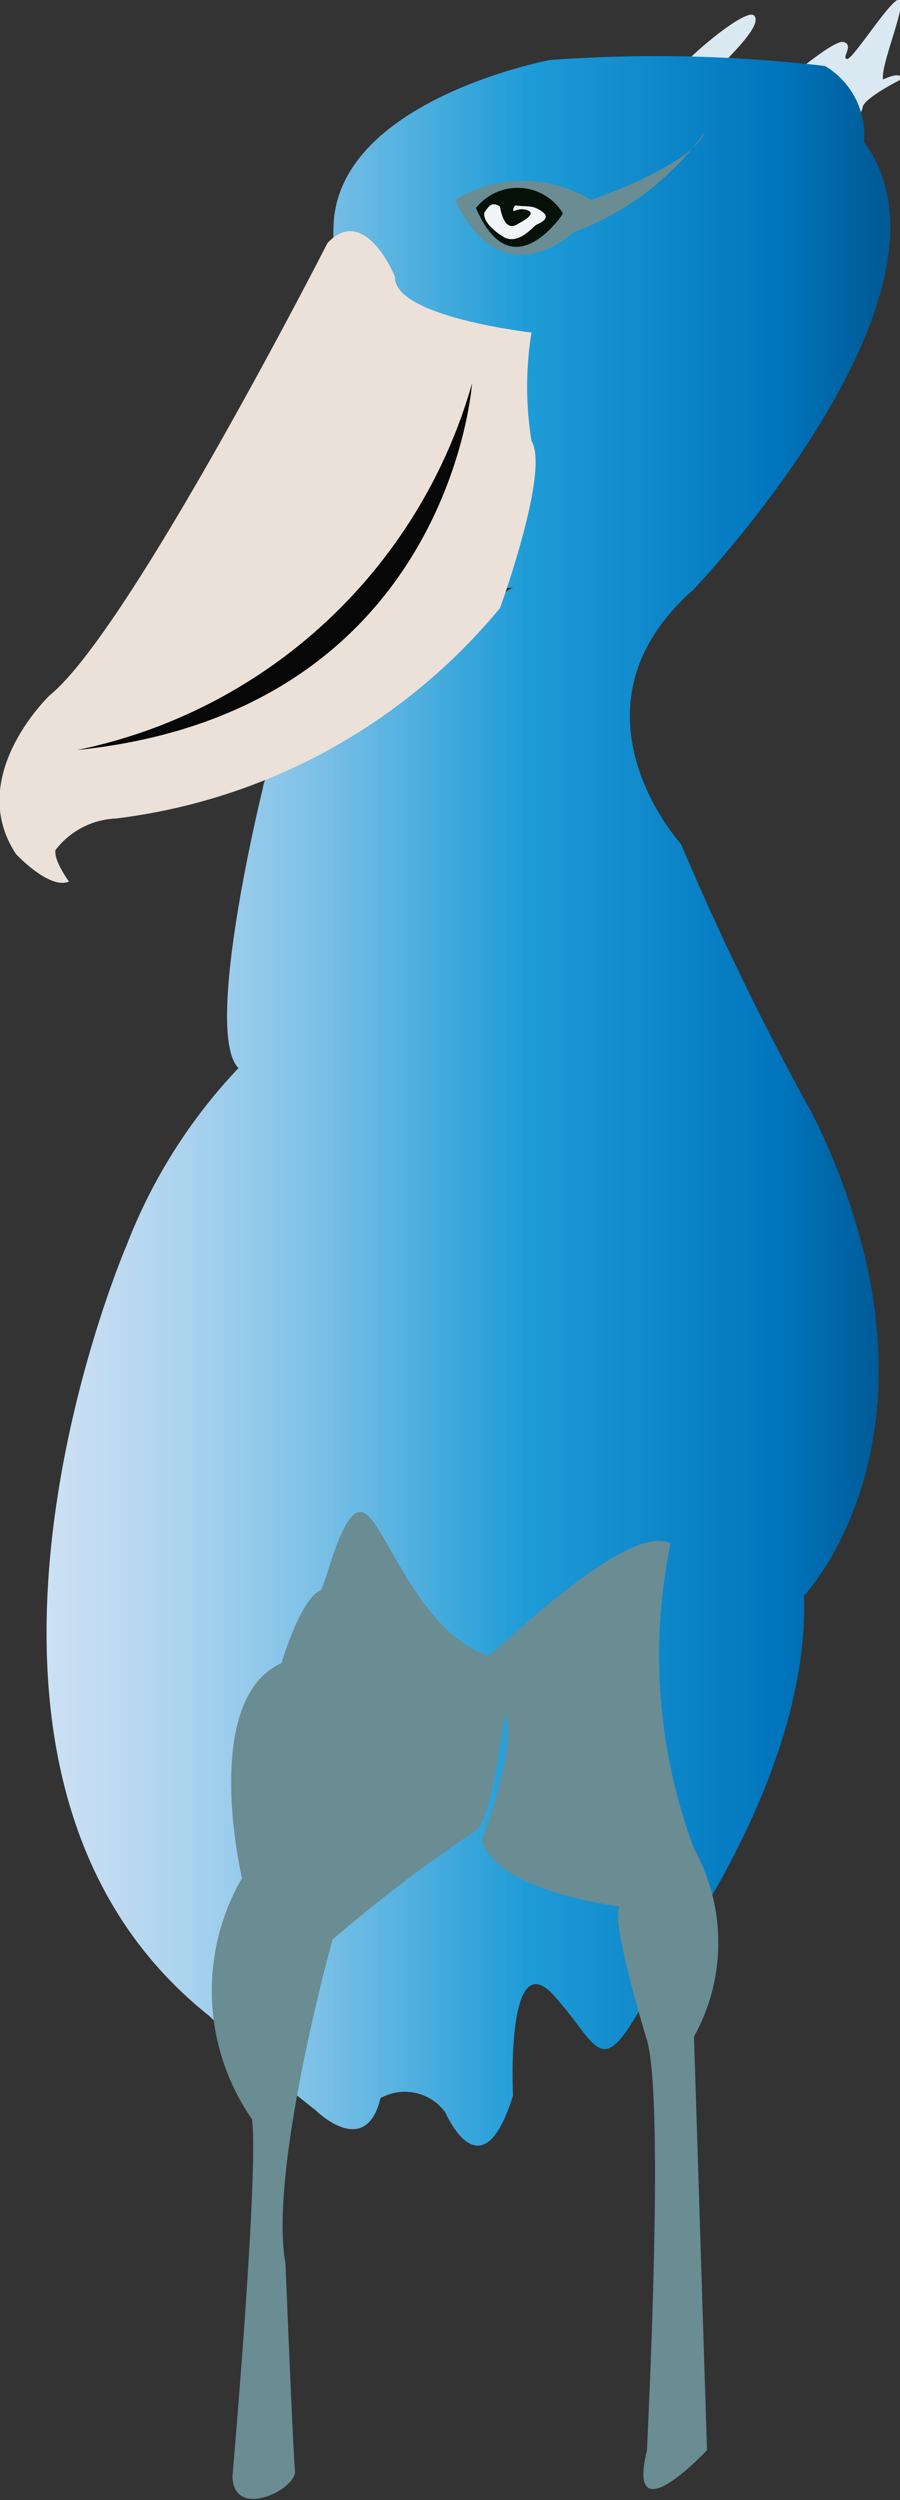 <svg xmlns="http://www.w3.org/2000/svg" xmlns:xlink="http://www.w3.org/1999/xlink" viewBox="0 0 18 50"><rect x="0" y="0" width="18" height="50" fill="#333333" stroke="none"/><defs><style>.cls-1{fill:#dae8f2;}.cls-2{fill:url(#天空);}.cls-3{fill:#ebe1d8;}.cls-4{fill:#6a8c93;}.cls-5{fill:#061109;}.cls-6{fill:#f2f5f7;}.cls-7{fill:#070707;}</style><linearGradient id="天空" x1="0.93" y1="22" x2="17.77" y2="22" gradientUnits="userSpaceOnUse"><stop offset="0" stop-color="#cce0f4"/><stop offset="0.06" stop-color="#c3dcf2"/><stop offset="0.17" stop-color="#a9d2ee"/><stop offset="0.31" stop-color="#80c2e7"/><stop offset="0.46" stop-color="#47acde"/><stop offset="0.57" stop-color="#1e9cd7"/><stop offset="0.87" stop-color="#0075be"/><stop offset="0.99" stop-color="#005b97"/></linearGradient></defs><title>niao</title><g id="图层_2" data-name="图层 2"><g id="图层_1-2" data-name="图层 1"><path class="cls-1" d="M13.53,1.48c0-.15,1.37-1.34,1.55-1.17s-.43.75-.54.88,1,.27.91.65c0,0,1.2-1.06,1.42-1s-.05.32.07.34S17.88-.13,18,0s-.39,1.3-.34,1.59c0,0,.39-.19.36,0,0,0-.79.39-.77.58,0,0-.3.79-.84.68C16.33,2.87,13.65,3.48,13.53,1.48Z"/><path class="cls-2" d="M16.5,1.32A29,29,0,0,0,11,1.2S6.74,2,6.67,4.53c0,0-.22,7.56,3.59,7.22,0,0-4.82,2.75-5,4,0,0-1.21,4.89-.49,5.61a10.78,10.78,0,0,0-2.24,3.55S-2,35.41,4.19,40.32A22.34,22.34,0,0,0,6.31,42.2s1,1,1.3-.24a1,1,0,0,1,1.3.29s.72,1.69,1.35-.34c0,0-.15-3.08.82-2s.91,1.83,2-.24c0,0,3.13-4,3-7.76,0,0,3.23-3.37.19-9.59a57.44,57.44,0,0,1-2.65-5.44s-2.46-2.7.25-5.09c0,0,5.65-5.92,3.41-8.95A1.61,1.61,0,0,0,16.5,1.32Z"/><path class="cls-3" d="M6.55,4.86S2.6,12.6,1,13.9c0,0-1.71,1.62-.68,3.18,0,0,.67.72,1.06.55,0,0-.31-.42-.27-.63a1.6,1.6,0,0,1,1.2-.63A11.82,11.82,0,0,0,10,12.16s1-2.74.63-3.34a6.78,6.78,0,0,1,0-2.17S7.9,6.34,7.9,5.55C7.9,5.51,7.29,4.07,6.55,4.86Z"/><path class="cls-4" d="M6.4,31.81c.1,0,.44-1.74.87-1.56s1.08,2.39,2.49,2.86c.11,0,2.79-2.71,3.65-2.24a11.05,11.05,0,0,0,.47,6.1,3.88,3.88,0,0,1,0,3.76L14.14,49s-1.63,1.75-1.2,0c0-.14.36-6.94,0-8.2,0,0-.76-2.46-.54-2.67,0,0-2.52-.31-2.76-1.34,0,0,.74-1.93.45-2.51,0,0-.26,2.27-.62,2.36a29.47,29.47,0,0,0-2.82,2.15s-1.28,4.6-.94,6.48c0,0,.15,3.76.19,4.14s-1.25,1-1.25.1c0,0,.53-6.07.39-7.13a4.5,4.5,0,0,1-.2-4.82S4,34,5.63,33.26C5.63,33.26,6,32,6.4,31.81Z"/><path class="cls-4" d="M9.1,4a2.61,2.61,0,0,1,2.72,0s2-.68,2.27-1.35a5.62,5.62,0,0,1-2.63,2S10.06,6,9.1,4Z"/><path class="cls-5" d="M9.52,4.16a1.06,1.06,0,0,1,1.74.11S10.24,5.84,9.52,4.16Z"/><path class="cls-6" d="M10,4.13s.07.56.37.34c0,0,.35-.17.21-.25s-.29,0-.31,0,0-.13.07-.11.29,0,.4.06.33.17,0,.32c-.05,0-.34.41-.65.26,0,0-.46-.26-.4-.51C9.75,4.19,9.8,4,10,4.13Z"/><path class="cls-7" d="M1.54,15a10.38,10.38,0,0,0,7.9-7.33S9,14.23,1.54,15Z"/></g></g></svg>